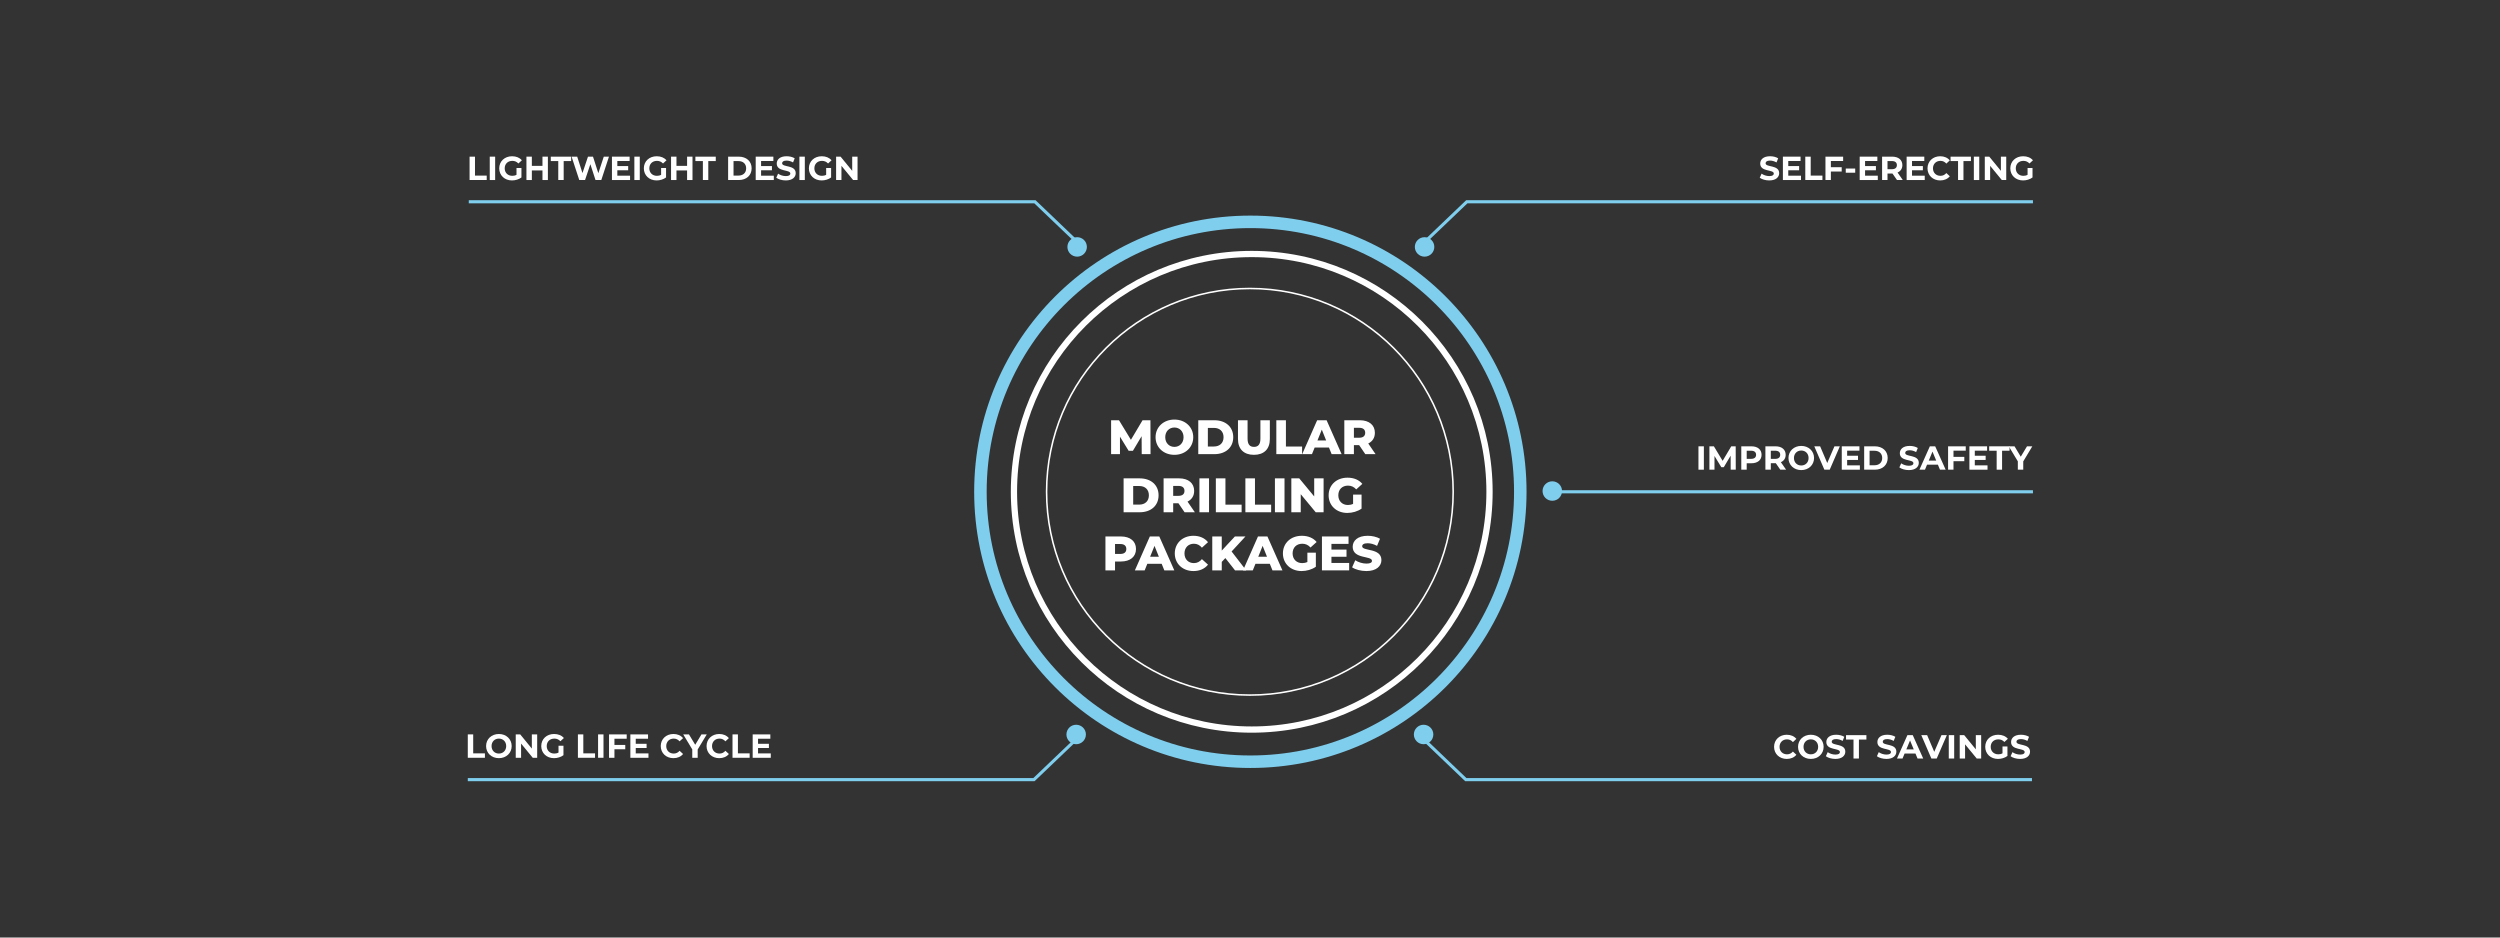 <?xml version="1.0" encoding="utf-8"?>
<!-- Generator: Adobe Illustrator 15.1.0, SVG Export Plug-In . SVG Version: 6.00 Build 0)  -->
<!DOCTYPE svg PUBLIC "-//W3C//DTD SVG 1.1//EN" "http://www.w3.org/Graphics/SVG/1.1/DTD/svg11.dtd">
<svg version="1.1" id="Livello_1" xmlns="http://www.w3.org/2000/svg" xmlns:xlink="http://www.w3.org/1999/xlink" x="0px" y="0px"
	 width="1600px" height="600px" viewBox="0 0 1600 600" enable-background="new 0 0 1600 600" xml:space="preserve">
<rect x="0" y="0" width="1600" height="600" fill="#333333" stroke="none"/>
<g>
	<circle fill="none" stroke="#FFFFFF" stroke-miterlimit="10" cx="799.923" cy="314.744" r="130.109"/>
	<circle fill="none" stroke="#FFFFFF" stroke-width="4" stroke-miterlimit="10" cx="801.11" cy="314.744" r="152.182"/>
	<circle fill="none" stroke="#7FCEEE" stroke-width="8" stroke-miterlimit="10" cx="800.229" cy="314.744" r="172.76"/>
	<g>
		<polyline fill="none" stroke="#7FCEEE" stroke-width="2" stroke-miterlimit="10" points="300.012,129.14 662.363,129.14 
			690.56,156.101 		"/>
		<circle fill="#7FCEEE" cx="689.373" cy="158.03" r="6.233"/>
	</g>
	<g>
		<polyline fill="none" stroke="#7FCEEE" stroke-width="2" stroke-miterlimit="10" points="1301.09,129.14 938.739,129.14 
			910.542,156.101 		"/>
		<circle fill="#7FCEEE" cx="911.729" cy="158.03" r="6.233"/>
	</g>
	<g>
		<polyline fill="none" stroke="#7FCEEE" stroke-width="2" stroke-miterlimit="10" points="299.384,498.961 661.735,498.961 
			689.933,472.001 		"/>
		<circle fill="#7FCEEE" cx="688.746" cy="470.071" r="6.233"/>
	</g>
	<g>
		<polyline fill="none" stroke="#7FCEEE" stroke-width="2" stroke-miterlimit="10" points="1300.462,498.961 938.111,498.961 
			909.915,472.001 		"/>
		<circle fill="#7FCEEE" cx="911.102" cy="470.071" r="6.233"/>
	</g>
	<g>
		<g>
			<circle fill="#7FCEEE" cx="993.469" cy="314.265" r="6.233"/>
		</g>
		
			<line fill="none" stroke="#7FCEEE" stroke-width="2" stroke-miterlimit="10" x1="993.47" y1="314.744" x2="1301.09" y2="314.744"/>
	</g>
	<g>
		<path fill="#FFFFFF" d="M730.702,290.659l-0.065-11.502l-5.579,9.362h-2.727l-5.552-9.053v11.193h-5.672v-21.702h5.052
			l7.629,12.524l7.439-12.524h5.053l0.063,21.702H730.702z"/>
		<path fill="#FFFFFF" d="M739.56,279.811c0-6.511,5.114-11.287,12.058-11.287c6.944,0,12.06,4.776,12.06,11.287
			c0,6.507-5.115,11.282-12.06,11.282C744.674,291.092,739.56,286.318,739.56,279.811z M757.476,279.811
			c0-3.753-2.572-6.202-5.858-6.202c-3.288,0-5.859,2.448-5.859,6.202c0,3.748,2.571,6.199,5.859,6.199
			C754.903,286.01,757.476,283.559,757.476,279.811z"/>
		<path fill="#FFFFFF" d="M766.892,268.957h10.264c7.19,0,12.118,4.187,12.118,10.854c0,6.664-4.928,10.848-12.118,10.848h-10.264
			V268.957z M776.906,285.762c3.688,0,6.168-2.203,6.168-5.951c0-3.753-2.479-5.954-6.168-5.954h-3.874v11.905H776.906z"/>
		<path fill="#FFFFFF" d="M792.304,280.986v-12.029h6.14v11.845c0,3.718,1.551,5.208,4.125,5.208c2.54,0,4.091-1.49,4.091-5.208
			v-11.845h6.043v12.029c0,6.48-3.78,10.106-10.199,10.106C796.089,291.092,792.304,287.466,792.304,280.986z"/>
		<path fill="#FFFFFF" d="M816.85,268.957h6.141v16.834h10.354v4.867H816.85V268.957z"/>
		<path fill="#FFFFFF" d="M850.543,286.442h-9.175l-1.706,4.217h-6.263l9.578-21.702h6.048l9.608,21.702h-6.387L850.543,286.442z
			 M848.745,281.917l-2.791-6.945l-2.791,6.945H848.745z"/>
		<path fill="#FFFFFF" d="M869.85,284.893h-3.35v5.766h-6.138v-21.702h9.921c5.919,0,9.641,3.07,9.641,8.03
			c0,3.193-1.55,5.55-4.246,6.85l4.682,6.822h-6.575L869.85,284.893z M869.911,273.794H866.5v6.355h3.411
			c2.542,0,3.813-1.177,3.813-3.162C873.724,274.972,872.453,273.794,869.911,273.794z"/>
		<path fill="#FFFFFF" d="M719.103,306.147h10.264c7.19,0,12.12,4.187,12.12,10.851c0,6.665-4.93,10.849-12.12,10.849h-10.264
			V306.147z M729.118,322.95c3.687,0,6.168-2.201,6.168-5.952c0-3.752-2.481-5.951-6.168-5.951h-3.875v11.903H729.118z"/>
		<path fill="#FFFFFF" d="M754.188,322.081h-3.348v5.766h-6.139v-21.699h9.92c5.92,0,9.642,3.07,9.642,8.03
			c0,3.19-1.549,5.549-4.247,6.85l4.682,6.819h-6.574L754.188,322.081z M754.25,310.982h-3.409v6.356h3.409
			c2.543,0,3.813-1.178,3.813-3.161C758.063,312.162,756.793,310.982,754.25,310.982z"/>
		<path fill="#FFFFFF" d="M767.636,306.147h6.14v21.699h-6.14V306.147z"/>
		<path fill="#FFFFFF" d="M778.142,306.147h6.14v16.833h10.354v4.866h-16.494V306.147z"/>
		<path fill="#FFFFFF" d="M797.045,306.147h6.138v16.833h10.355v4.866h-16.493V306.147z"/>
		<path fill="#FFFFFF" d="M815.95,306.147h6.138v21.699h-6.138V306.147z"/>
		<path fill="#FFFFFF" d="M847.101,306.147v21.699h-5.053l-9.578-11.561v11.561h-6.015v-21.699h5.053l9.58,11.563v-11.563H847.101z"
			/>
		<path fill="#FFFFFF" d="M865.974,316.533h5.426v8.989c-2.511,1.798-5.952,2.758-9.115,2.758c-6.914,0-11.965-4.681-11.965-11.282
			c0-6.604,5.051-11.284,12.089-11.284c4.063,0,7.349,1.395,9.486,3.967l-3.906,3.535c-1.488-1.643-3.192-2.418-5.271-2.418
			c-3.719,0-6.2,2.448-6.2,6.2c0,3.658,2.481,6.199,6.14,6.199c1.147,0,2.231-0.217,3.316-0.712V316.533z"/>
		<path fill="#FFFFFF" d="M727.042,351.365c0,4.93-3.719,8-9.641,8h-3.783v5.672h-6.137v-21.7h9.92
			C723.323,343.337,727.042,346.405,727.042,351.365z M720.842,351.365c0-2.013-1.271-3.19-3.813-3.19h-3.41v6.351h3.41
			C719.57,354.525,720.842,353.35,720.842,351.365z"/>
		<path fill="#FFFFFF" d="M743.467,360.823h-9.177l-1.705,4.214h-6.263l9.581-21.7h6.045l9.608,21.7h-6.385L743.467,360.823z
			 M741.67,356.295l-2.79-6.942l-2.792,6.942H741.67z"/>
		<path fill="#FFFFFF" d="M751.862,354.188c0-6.604,5.051-11.286,11.936-11.286c3.999,0,7.223,1.459,9.33,4.093l-3.906,3.534
			c-1.365-1.642-3.038-2.542-5.114-2.542c-3.565,0-6.046,2.481-6.046,6.201c0,3.719,2.48,6.202,6.046,6.202
			c2.076,0,3.749-0.901,5.114-2.544l3.906,3.534c-2.107,2.634-5.331,4.093-9.33,4.093
			C756.913,365.473,751.862,360.791,751.862,354.188z"/>
		<path fill="#FFFFFF" d="M784.22,357.164l-2.295,2.449v5.424h-6.076v-21.7h6.076v9.021l8.401-9.021h6.759l-8.867,9.609
			l9.332,12.091h-7.132L784.22,357.164z"/>
		<path fill="#FFFFFF" d="M812.674,360.823h-9.178l-1.704,4.214h-6.264l9.578-21.7h6.046l9.611,21.7h-6.386L812.674,360.823z
			 M810.874,356.295l-2.792-6.942l-2.789,6.942H810.874z"/>
		<path fill="#FFFFFF" d="M836.721,353.724h5.425v8.987c-2.51,1.8-5.951,2.762-9.115,2.762c-6.912,0-11.964-4.682-11.964-11.285
			c0-6.604,5.052-11.286,12.089-11.286c4.063,0,7.348,1.396,9.488,3.97l-3.909,3.531c-1.486-1.639-3.19-2.416-5.271-2.416
			c-3.718,0-6.198,2.451-6.198,6.201c0,3.658,2.48,6.202,6.14,6.202c1.145,0,2.229-0.22,3.315-0.714V353.724z"/>
		<path fill="#FFFFFF" d="M863.467,360.292v4.745h-17.422v-21.7h17.02v4.745h-10.943v3.658h9.642v4.585h-9.642v3.967H863.467z"/>
		<path fill="#FFFFFF" d="M865.351,363.087l2.017-4.526c1.921,1.269,4.649,2.138,7.16,2.138c2.544,0,3.535-0.714,3.535-1.767
			c0-3.443-12.339-0.93-12.339-8.992c0-3.875,3.162-7.038,9.611-7.038c2.821,0,5.734,0.654,7.872,1.895l-1.89,4.557
			c-2.078-1.118-4.123-1.677-6.014-1.677c-2.573,0-3.503,0.869-3.503,1.955c0,3.315,12.308,0.837,12.308,8.834
			c0,3.782-3.164,7.008-9.611,7.008C870.934,365.473,867.399,364.511,865.351,363.087z"/>
	</g>
	<g>
		<path fill="#FFFFFF" d="M299.384,470.009h3.463v12.144h7.503v2.822h-10.966V470.009z"/>
		<path fill="#FFFFFF" d="M311.094,477.491c0-4.444,3.464-7.737,8.188-7.737c4.702,0,8.188,3.27,8.188,7.737
			c0,4.469-3.485,7.738-8.188,7.738C314.558,485.229,311.094,481.939,311.094,477.491z M323.963,477.491
			c0-2.843-2.009-4.788-4.682-4.788c-2.671,0-4.682,1.945-4.682,4.788s2.011,4.789,4.682,4.789
			C321.954,482.28,323.963,480.334,323.963,477.491z"/>
		<path fill="#FFFFFF" d="M343.795,470.009v14.966h-2.843l-7.461-9.085v9.085h-3.421v-14.966h2.865l7.438,9.085v-9.085H343.795z"/>
		<path fill="#FFFFFF" d="M357.449,477.258h3.163v6.07c-1.645,1.238-3.911,1.901-6.049,1.901c-4.703,0-8.166-3.228-8.166-7.738
			c0-4.51,3.463-7.737,8.229-7.737c2.63,0,4.811,0.897,6.263,2.585l-2.223,2.053c-1.09-1.152-2.351-1.688-3.868-1.688
			c-2.908,0-4.896,1.945-4.896,4.788c0,2.802,1.987,4.789,4.853,4.789c0.94,0,1.816-0.172,2.693-0.643V477.258z"/>
		<path fill="#FFFFFF" d="M369.861,470.009h3.463v12.144h7.503v2.822h-10.966V470.009z"/>
		<path fill="#FFFFFF" d="M382.769,470.009h3.464v14.966h-3.464V470.009z"/>
		<path fill="#FFFFFF" d="M393.24,472.789v3.953h6.927v2.78h-6.927v5.452h-3.463v-14.966h11.309v2.78H393.24z"/>
		<path fill="#FFFFFF" d="M415.021,482.194v2.78h-11.588v-14.966h11.309v2.78h-7.867v3.249h6.948v2.694h-6.948v3.462H415.021z"/>
		<path fill="#FFFFFF" d="M422.878,477.491c0-4.51,3.465-7.737,8.124-7.737c2.587,0,4.746,0.939,6.157,2.65l-2.223,2.052
			c-1.007-1.154-2.267-1.753-3.764-1.753c-2.8,0-4.788,1.967-4.788,4.788c0,2.822,1.988,4.789,4.788,4.789
			c1.497,0,2.757-0.599,3.764-1.774l2.223,2.053c-1.411,1.731-3.57,2.671-6.179,2.671
			C426.343,485.229,422.878,482.002,422.878,477.491z"/>
		<path fill="#FFFFFF" d="M446.517,479.671v5.304h-3.462v-5.345l-5.794-9.621h3.677l3.997,6.65l3.998-6.65h3.399L446.517,479.671z"
			/>
		<path fill="#FFFFFF" d="M452.198,477.491c0-4.51,3.463-7.737,8.124-7.737c2.586,0,4.744,0.939,6.156,2.65l-2.224,2.052
			c-1.004-1.154-2.266-1.753-3.762-1.753c-2.801,0-4.789,1.967-4.789,4.788c0,2.822,1.988,4.789,4.789,4.789
			c1.496,0,2.758-0.599,3.762-1.774l2.224,2.053c-1.412,1.731-3.57,2.671-6.178,2.671
			C455.661,485.229,452.198,482.002,452.198,477.491z"/>
		<path fill="#FFFFFF" d="M468.804,470.009h3.463v12.144h7.504v2.822h-10.967V470.009z"/>
		<path fill="#FFFFFF" d="M493.296,482.194v2.78h-11.585v-14.966h11.307v2.78h-7.865v3.249h6.947v2.694h-6.947v3.462H493.296z"/>
	</g>
	<g>
		<path fill="#FFFFFF" d="M1135.404,477.977c0-4.513,3.464-7.74,8.124-7.74c2.587,0,4.745,0.941,6.156,2.65l-2.223,2.052
			c-1.006-1.152-2.267-1.751-3.764-1.751c-2.799,0-4.788,1.967-4.788,4.789c0,2.819,1.989,4.788,4.788,4.788
			c1.497,0,2.758-0.601,3.764-1.776l2.223,2.053c-1.411,1.731-3.569,2.673-6.178,2.673
			C1138.868,485.714,1135.404,482.486,1135.404,477.977z"/>
		<path fill="#FFFFFF" d="M1150.748,477.977c0-4.448,3.464-7.74,8.188-7.74c4.702,0,8.188,3.271,8.188,7.74
			c0,4.466-3.485,7.737-8.188,7.737C1154.212,485.714,1150.748,482.422,1150.748,477.977z M1163.617,477.977
			c0-2.846-2.009-4.789-4.682-4.789c-2.671,0-4.682,1.943-4.682,4.789c0,2.843,2.011,4.788,4.682,4.788
			C1161.608,482.765,1163.617,480.819,1163.617,477.977z"/>
		<path fill="#FFFFFF" d="M1168.55,483.982l1.176-2.609c1.261,0.921,3.142,1.561,4.938,1.561c2.052,0,2.885-0.684,2.885-1.602
			c0-2.802-8.7-0.877-8.7-6.436c0-2.543,2.052-4.66,6.307-4.66c1.881,0,3.806,0.449,5.194,1.326l-1.069,2.63
			c-1.389-0.791-2.821-1.176-4.146-1.176c-2.053,0-2.843,0.77-2.843,1.709c0,2.759,8.7,0.855,8.7,6.349
			c0,2.502-2.074,4.64-6.35,4.64C1172.269,485.714,1169.876,485.009,1168.55,483.982z"/>
		<path fill="#FFFFFF" d="M1186.246,473.315h-4.788v-2.822h13.039v2.822h-4.789v12.142h-3.462V473.315z"/>
		<path fill="#FFFFFF" d="M1201.224,483.982l1.177-2.609c1.261,0.921,3.142,1.561,4.938,1.561c2.052,0,2.885-0.684,2.885-1.602
			c0-2.802-8.699-0.877-8.699-6.436c0-2.543,2.052-4.66,6.306-4.66c1.88,0,3.805,0.449,5.194,1.326l-1.069,2.63
			c-1.389-0.791-2.822-1.176-4.146-1.176c-2.053,0-2.844,0.77-2.844,1.709c0,2.759,8.7,0.855,8.7,6.349
			c0,2.502-2.074,4.64-6.349,4.64C1204.944,485.714,1202.55,485.009,1201.224,483.982z"/>
		<path fill="#FFFFFF" d="M1225.889,482.25h-6.947l-1.326,3.207h-3.548l6.669-14.964h3.42l6.692,14.964h-3.635L1225.889,482.25z
			 M1224.799,479.62l-2.373-5.728l-2.374,5.728H1224.799z"/>
		<path fill="#FFFFFF" d="M1245.979,470.493l-6.479,14.964h-3.42l-6.456-14.964h3.742l4.553,10.688l4.617-10.688H1245.979z"/>
		<path fill="#FFFFFF" d="M1247.212,470.493h3.464v14.964h-3.464V470.493z"/>
		<path fill="#FFFFFF" d="M1267.944,470.493v14.964h-2.842l-7.46-9.085v9.085h-3.421v-14.964h2.864l7.438,9.085v-9.085H1267.944z"/>
		<path fill="#FFFFFF" d="M1281.601,477.74h3.162v6.07c-1.645,1.24-3.911,1.903-6.049,1.903c-4.703,0-8.165-3.228-8.165-7.737
			c0-4.513,3.462-7.74,8.229-7.74c2.629,0,4.809,0.899,6.263,2.588l-2.224,2.052c-1.09-1.154-2.352-1.688-3.867-1.688
			c-2.908,0-4.896,1.943-4.896,4.789c0,2.799,1.987,4.788,4.851,4.788c0.941,0,1.818-0.172,2.695-0.643V477.74z"/>
		<path fill="#FFFFFF" d="M1286.79,483.982l1.176-2.609c1.261,0.921,3.142,1.561,4.938,1.561c2.052,0,2.886-0.684,2.886-1.602
			c0-2.802-8.7-0.877-8.7-6.436c0-2.543,2.052-4.66,6.306-4.66c1.882,0,3.806,0.449,5.195,1.326l-1.069,2.63
			c-1.39-0.791-2.821-1.176-4.147-1.176c-2.053,0-2.843,0.77-2.843,1.709c0,2.759,8.699,0.855,8.699,6.349
			c0,2.502-2.072,4.64-6.349,4.64C1290.509,485.714,1288.115,485.009,1286.79,483.982z"/>
	</g>
	<g>
		<path fill="#FFFFFF" d="M1087.01,285.643h3.462v14.963h-3.462V285.643z"/>
		<path fill="#FFFFFF" d="M1107.636,300.606l-0.021-8.977l-4.402,7.396h-1.561l-4.383-7.205v8.786h-3.249v-14.963h2.864l5.6,9.298
			l5.517-9.298h2.843l0.041,14.963H1107.636z"/>
		<path fill="#FFFFFF" d="M1127.403,291.074c0,3.334-2.502,5.408-6.5,5.408h-3.014v4.125h-3.462v-14.963h6.476
			C1124.901,285.643,1127.403,287.716,1127.403,291.074z M1123.897,291.074c0-1.646-1.069-2.608-3.186-2.608h-2.822v5.194h2.822
			C1122.828,293.659,1123.897,292.697,1123.897,291.074z"/>
		<path fill="#FFFFFF" d="M1139.391,300.606l-2.886-4.168h-0.172h-3.015v4.168h-3.462v-14.963h6.477c3.998,0,6.5,2.073,6.5,5.431
			c0,2.245-1.135,3.89-3.08,4.724l3.357,4.809H1139.391z M1136.141,288.465h-2.822v5.216h2.822c2.117,0,3.187-0.984,3.187-2.607
			C1139.327,289.428,1138.258,288.465,1136.141,288.465z"/>
		<path fill="#FFFFFF" d="M1144.623,293.126c0-4.447,3.462-7.739,8.187-7.739c4.703,0,8.187,3.271,8.187,7.739
			c0,4.467-3.483,7.738-8.187,7.738C1148.085,300.864,1144.623,297.571,1144.623,293.126z M1157.491,293.126
			c0-2.844-2.01-4.788-4.682-4.788c-2.673,0-4.681,1.944-4.681,4.788c0,2.843,2.008,4.789,4.681,4.789
			C1155.481,297.915,1157.491,295.969,1157.491,293.126z"/>
		<path fill="#FFFFFF" d="M1177.494,285.643l-6.478,14.963h-3.42l-6.456-14.963h3.741l4.553,10.688l4.618-10.688H1177.494z"/>
		<path fill="#FFFFFF" d="M1190.314,297.829v2.778h-11.585v-14.963h11.307v2.779h-7.865v3.25h6.947v2.693h-6.947v3.463H1190.314z"/>
		<path fill="#FFFFFF" d="M1193.067,285.643h6.799c4.895,0,8.25,2.95,8.25,7.483c0,4.531-3.355,7.48-8.25,7.48h-6.799V285.643z
			 M1199.694,297.764c2.971,0,4.916-1.774,4.916-4.638c0-2.865-1.945-4.64-4.916-4.64h-3.164v9.277H1199.694z"/>
		<path fill="#FFFFFF" d="M1215.59,299.132l1.177-2.607c1.26,0.919,3.142,1.561,4.938,1.561c2.053,0,2.886-0.684,2.886-1.604
			c0-2.8-8.7-0.876-8.7-6.435c0-2.544,2.053-4.66,6.307-4.66c1.881,0,3.805,0.449,5.193,1.325l-1.068,2.629
			c-1.389-0.791-2.822-1.176-4.146-1.176c-2.052,0-2.843,0.77-2.843,1.71c0,2.758,8.7,0.854,8.7,6.349
			c0,2.501-2.074,4.639-6.349,4.639C1219.311,300.864,1216.916,300.159,1215.59,299.132z"/>
		<path fill="#FFFFFF" d="M1240.255,297.401h-6.947l-1.326,3.206h-3.548l6.669-14.963h3.42l6.692,14.963h-3.635L1240.255,297.401z
			 M1239.165,294.771l-2.373-5.729l-2.373,5.729H1239.165z"/>
		<path fill="#FFFFFF" d="M1250.232,288.422v3.955h6.927v2.779h-6.927v5.45h-3.462v-14.963h11.307v2.779H1250.232z"/>
		<path fill="#FFFFFF" d="M1272.011,297.829v2.778h-11.585v-14.963h11.307v2.779h-7.865v3.25h6.947v2.693h-6.947v3.463H1272.011z"/>
		<path fill="#FFFFFF" d="M1277.863,288.465h-4.788v-2.822h13.04v2.822h-4.788v12.141h-3.464V288.465z"/>
		<path fill="#FFFFFF" d="M1294.876,295.306v5.301h-3.464v-5.344l-5.792-9.62h3.676l3.998,6.648l3.996-6.648h3.399L1294.876,295.306
			z"/>
	</g>
	<g>
		<path fill="#FFFFFF" d="M1126.238,113.745l1.176-2.607c1.261,0.919,3.142,1.561,4.938,1.561c2.053,0,2.885-0.684,2.885-1.604
			c0-2.8-8.7-0.876-8.7-6.435c0-2.544,2.052-4.66,6.308-4.66c1.881,0,3.805,0.449,5.193,1.325l-1.068,2.629
			c-1.389-0.791-2.822-1.175-4.147-1.175c-2.052,0-2.843,0.77-2.843,1.71c0,2.758,8.7,0.854,8.7,6.349
			c0,2.501-2.074,4.639-6.349,4.639C1129.958,115.477,1127.564,114.772,1126.238,113.745z"/>
		<path fill="#FFFFFF" d="M1152.634,112.441v2.778h-11.586v-14.963h11.31v2.779h-7.868v3.25h6.947v2.693h-6.947v3.463H1152.634z"/>
		<path fill="#FFFFFF" d="M1155.388,100.256h3.462v12.142h7.504v2.821h-10.966V100.256z"/>
		<path fill="#FFFFFF" d="M1171.757,103.035v3.955h6.926v2.779h-6.926v5.45h-3.463v-14.963h11.309v2.779H1171.757z"/>
		<path fill="#FFFFFF" d="M1181.286,107.867h6.05v2.671h-6.05V107.867z"/>
		<path fill="#FFFFFF" d="M1201.784,112.441v2.778h-11.586v-14.963h11.309v2.779h-7.868v3.25h6.948v2.693h-6.948v3.463H1201.784z"/>
		<path fill="#FFFFFF" d="M1214.071,115.219l-2.887-4.168h-0.171h-3.015v4.168h-3.462v-14.963h6.477
			c3.997,0,6.499,2.073,6.499,5.431c0,2.245-1.133,3.89-3.079,4.723l3.356,4.809H1214.071z M1210.821,103.078h-2.822v5.216h2.822
			c2.117,0,3.186-0.984,3.186-2.607C1214.007,104.041,1212.938,103.078,1210.821,103.078z"/>
		<path fill="#FFFFFF" d="M1231.829,112.441v2.778h-11.586v-14.963h11.309v2.779h-7.866v3.25h6.947v2.693h-6.947v3.463H1231.829z"/>
		<path fill="#FFFFFF" d="M1233.599,107.739c0-4.511,3.463-7.739,8.123-7.739c2.588,0,4.746,0.94,6.156,2.65l-2.223,2.052
			c-1.005-1.154-2.267-1.752-3.762-1.752c-2.802,0-4.789,1.966-4.789,4.788c0,2.821,1.987,4.789,4.789,4.789
			c1.495,0,2.757-0.6,3.762-1.775l2.223,2.052c-1.41,1.731-3.568,2.673-6.178,2.673
			C1237.062,115.477,1233.599,112.249,1233.599,107.739z"/>
		<path fill="#FFFFFF" d="M1253.153,103.078h-4.789v-2.822h13.041v2.822h-4.788v12.141h-3.464V103.078z"/>
		<path fill="#FFFFFF" d="M1263.261,100.256h3.463v14.963h-3.463V100.256z"/>
		<path fill="#FFFFFF" d="M1283.993,100.256v14.963h-2.843l-7.46-9.085v9.085h-3.42v-14.963h2.863l7.439,9.085v-9.085H1283.993z"/>
		<path fill="#FFFFFF" d="M1297.648,107.502h3.163v6.072c-1.646,1.239-3.912,1.903-6.05,1.903c-4.702,0-8.165-3.228-8.165-7.738
			c0-4.511,3.463-7.739,8.23-7.739c2.629,0,4.809,0.898,6.263,2.586l-2.224,2.052c-1.09-1.155-2.352-1.688-3.868-1.688
			c-2.907,0-4.895,1.944-4.895,4.788c0,2.799,1.987,4.789,4.851,4.789c0.941,0,1.818-0.171,2.694-0.642V107.502z"/>
	</g>
	<g>
		<path fill="#FFFFFF" d="M300.53,100.256h3.463v12.142h7.504v2.821H300.53V100.256z"/>
		<path fill="#FFFFFF" d="M313.438,100.256h3.461v14.963h-3.461V100.256z"/>
		<path fill="#FFFFFF" d="M330.558,107.502h3.163v6.072c-1.646,1.239-3.912,1.903-6.05,1.903c-4.703,0-8.165-3.228-8.165-7.738
			c0-4.511,3.462-7.739,8.229-7.739c2.63,0,4.81,0.898,6.264,2.586l-2.224,2.052c-1.09-1.155-2.352-1.688-3.868-1.688
			c-2.908,0-4.895,1.944-4.895,4.788c0,2.799,1.986,4.789,4.851,4.789c0.941,0,1.817-0.171,2.694-0.642V107.502z"/>
		<path fill="#FFFFFF" d="M350.646,100.256v14.963h-3.462v-6.134h-6.799v6.134h-3.462v-14.963h3.462v5.9h6.799v-5.9H350.646z"/>
		<path fill="#FFFFFF" d="M357.289,103.078h-4.788v-2.822h13.039v2.822h-4.788v12.141h-3.463V103.078z"/>
		<path fill="#FFFFFF" d="M389.734,100.256l-4.895,14.963h-3.72l-3.291-10.132l-3.399,10.132h-3.699l-4.915-14.963h3.59
			l3.378,10.518l3.526-10.518h3.207l3.42,10.603l3.485-10.603H389.734z"/>
		<path fill="#FFFFFF" d="M403.238,112.441v2.778h-11.587v-14.963h11.309v2.779h-7.868v3.25h6.948v2.693h-6.948v3.463H403.238z"/>
		<path fill="#FFFFFF" d="M405.99,100.256h3.462v14.963h-3.462V100.256z"/>
		<path fill="#FFFFFF" d="M423.11,107.502h3.164v6.072c-1.646,1.239-3.912,1.903-6.05,1.903c-4.702,0-8.166-3.228-8.166-7.738
			c0-4.511,3.464-7.739,8.229-7.739c2.63,0,4.811,0.898,6.264,2.586l-2.223,2.052c-1.09-1.155-2.352-1.688-3.869-1.688
			c-2.908,0-4.895,1.944-4.895,4.788c0,2.799,1.986,4.789,4.852,4.789c0.94,0,1.816-0.171,2.693-0.642V107.502z"/>
		<path fill="#FFFFFF" d="M443.199,100.256v14.963h-3.463v-6.134h-6.798v6.134h-3.463v-14.963h3.463v5.9h6.798v-5.9H443.199z"/>
		<path fill="#FFFFFF" d="M449.842,103.078h-4.789v-2.822h13.041v2.822h-4.788v12.141h-3.464V103.078z"/>
		<path fill="#FFFFFF" d="M465.997,100.256h6.798c4.896,0,8.251,2.949,8.251,7.482c0,4.531-3.355,7.48-8.251,7.48h-6.798V100.256z
			 M472.624,112.376c2.97,0,4.916-1.774,4.916-4.638c0-2.865-1.946-4.64-4.916-4.64h-3.164v9.277H472.624z"/>
		<path fill="#FFFFFF" d="M495.234,112.441v2.778h-11.586v-14.963h11.308v2.779h-7.865v3.25h6.947v2.693h-6.947v3.463H495.234z"/>
		<path fill="#FFFFFF" d="M496.812,113.745l1.175-2.607c1.262,0.919,3.143,1.561,4.939,1.561c2.052,0,2.885-0.684,2.885-1.604
			c0-2.8-8.7-0.876-8.7-6.435c0-2.544,2.052-4.66,6.307-4.66c1.881,0,3.806,0.449,5.194,1.325l-1.069,2.629
			c-1.389-0.791-2.821-1.175-4.146-1.175c-2.053,0-2.843,0.77-2.843,1.71c0,2.758,8.7,0.854,8.7,6.349
			c0,2.501-2.074,4.639-6.35,4.639C500.53,115.477,498.138,114.772,496.812,113.745z"/>
		<path fill="#FFFFFF" d="M511.621,100.256h3.462v14.963h-3.462V100.256z"/>
		<path fill="#FFFFFF" d="M528.741,107.502h3.164v6.072c-1.646,1.239-3.912,1.903-6.05,1.903c-4.703,0-8.166-3.228-8.166-7.738
			c0-4.511,3.463-7.739,8.229-7.739c2.63,0,4.811,0.898,6.264,2.586l-2.223,2.052c-1.09-1.155-2.352-1.688-3.869-1.688
			c-2.908,0-4.896,1.944-4.896,4.788c0,2.799,1.987,4.789,4.853,4.789c0.94,0,1.816-0.171,2.693-0.642V107.502z"/>
		<path fill="#FFFFFF" d="M548.83,100.256v14.963h-2.843l-7.461-9.085v9.085h-3.42v-14.963h2.864l7.438,9.085v-9.085H548.83z"/>
	</g>
</g>
</svg>
